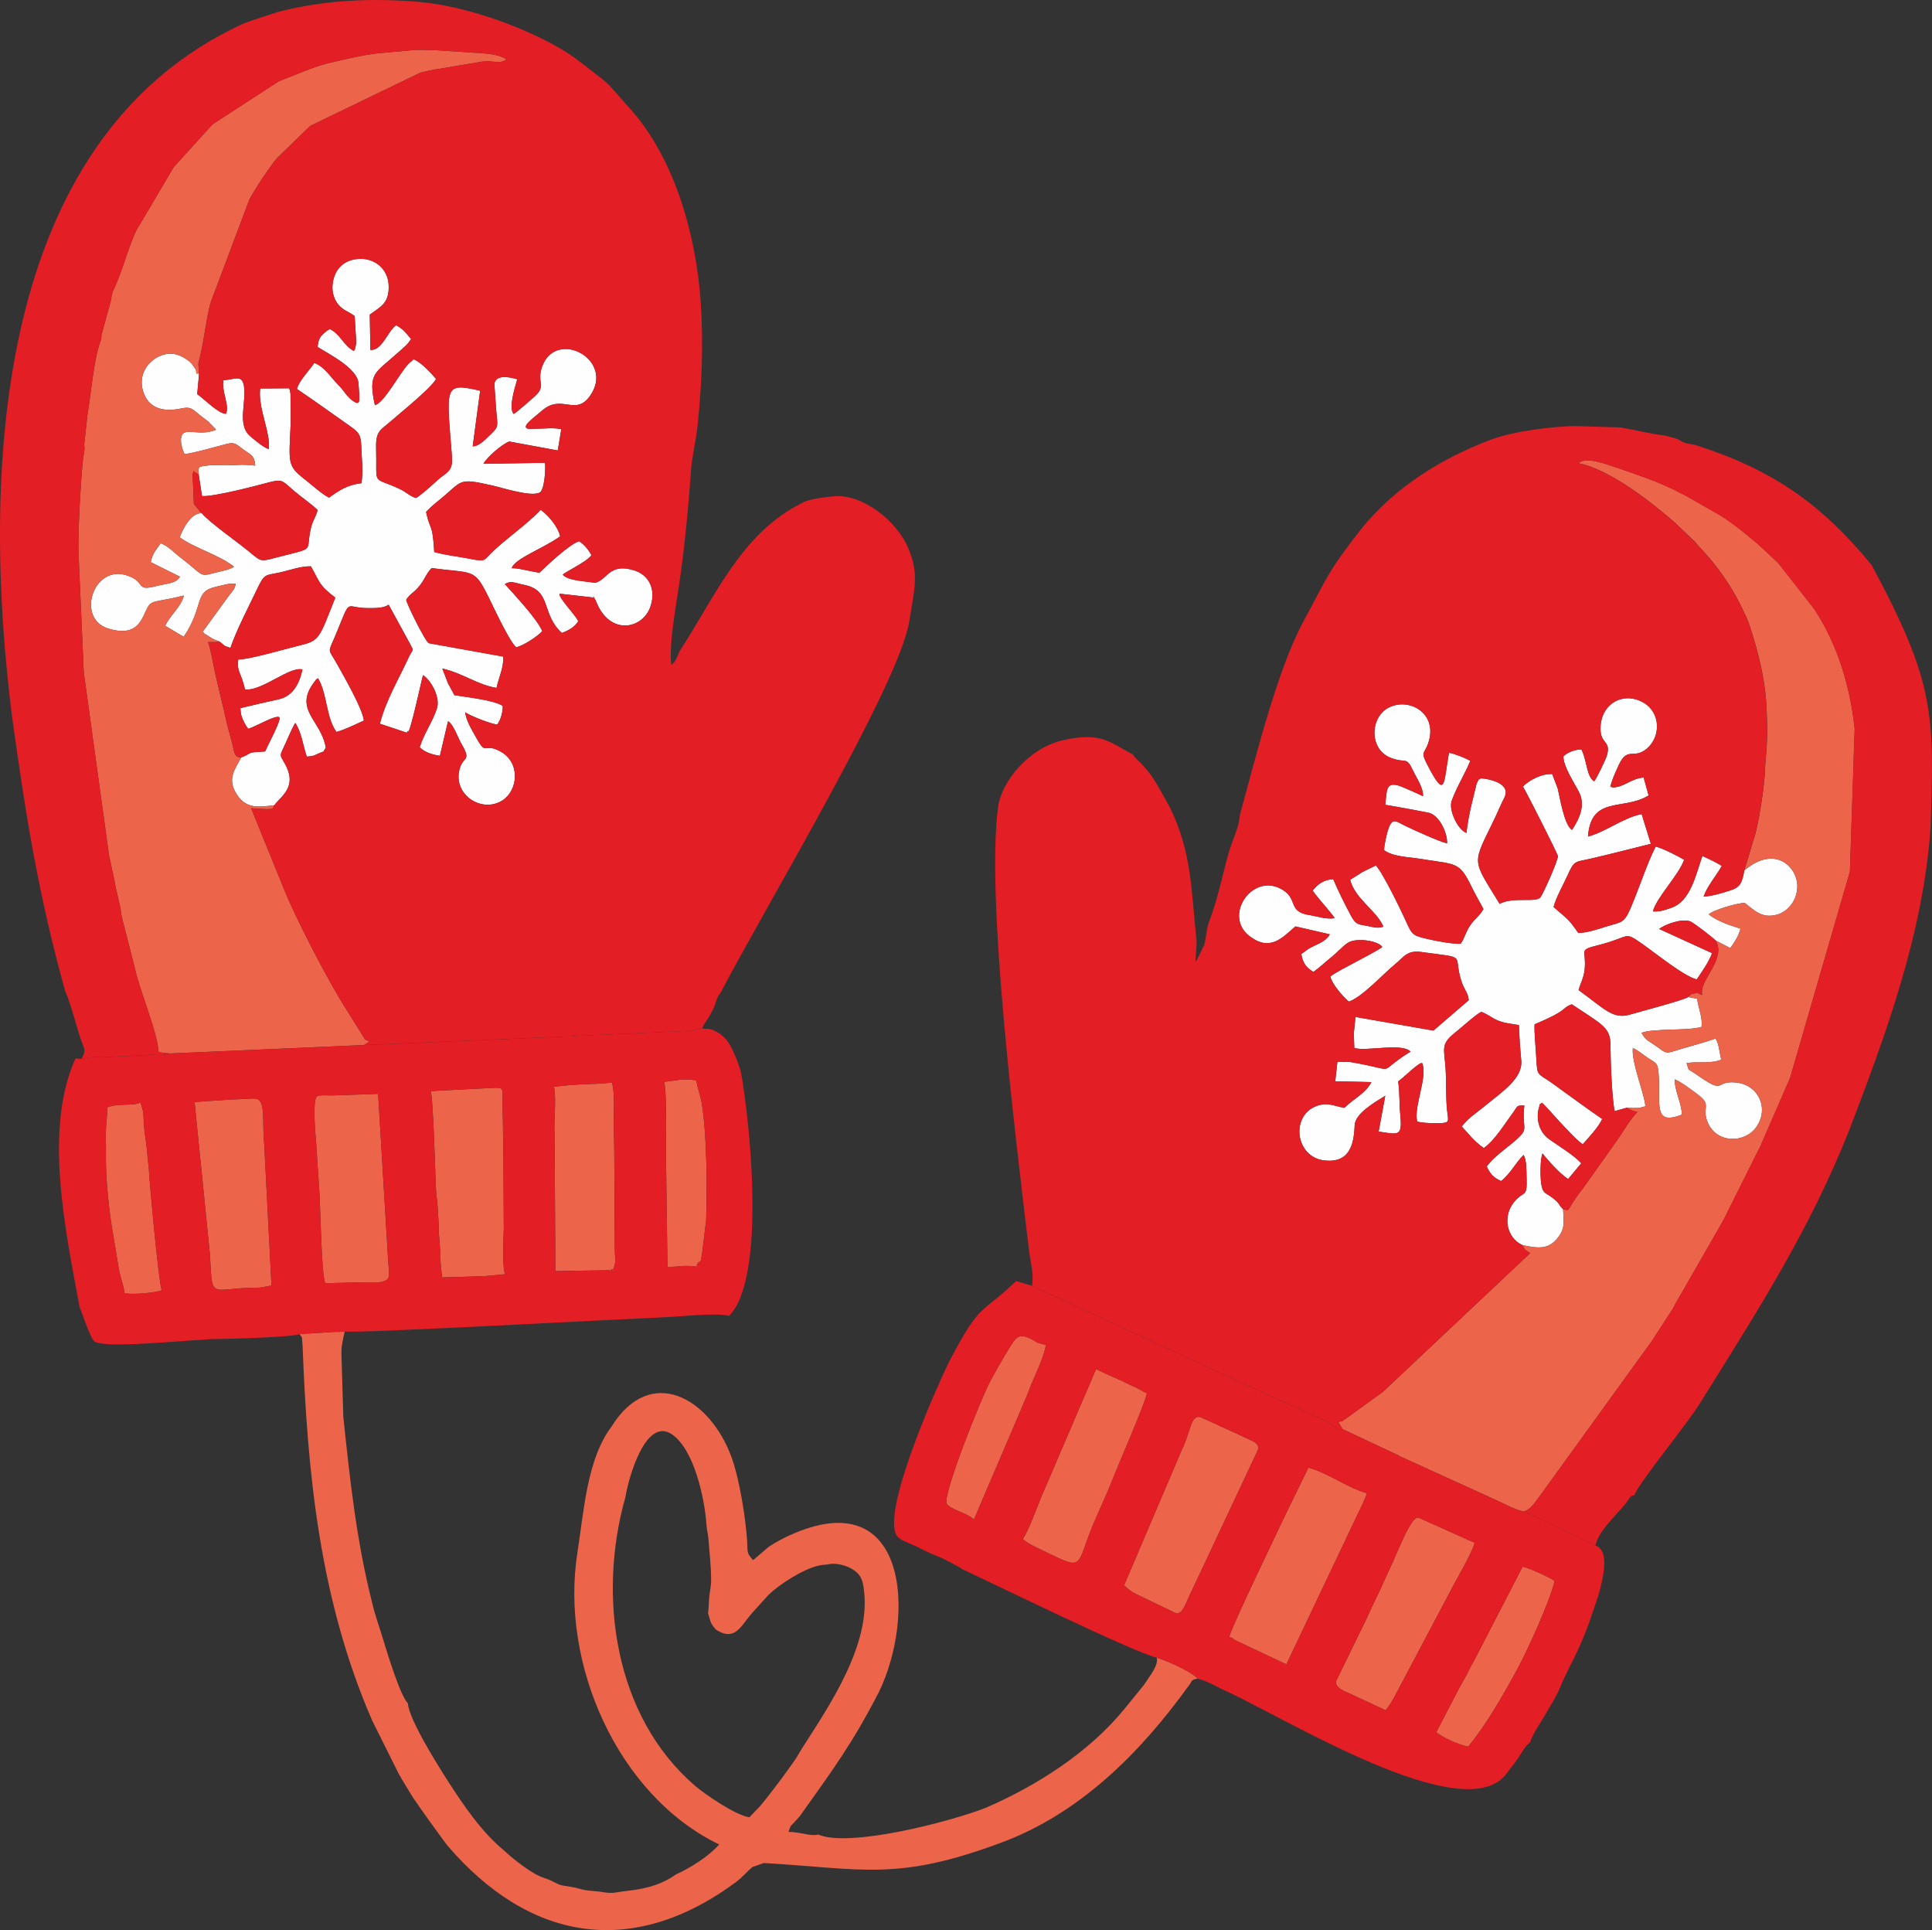 <?xml version="1.0" encoding="UTF-8"?> <!-- Creator: CorelDRAW X6 --> <svg xmlns="http://www.w3.org/2000/svg" xmlns:xlink="http://www.w3.org/1999/xlink" xml:space="preserve" width="58.161mm" height="58.095mm" style="shape-rendering:geometricPrecision; text-rendering:geometricPrecision; image-rendering:optimizeQuality; fill-rule:evenodd; clip-rule:evenodd" viewBox="0 0 200982 200753"><rect x="0" y="0" width="200982" height="200753" fill="#333333" stroke="none"/> <defs> <style type="text/css"> <![CDATA[ .fil2 {fill:#E31E24} .fil0 {fill:#FEFEFE} .fil1 {fill:#EC654A} ]]> </style> </defs> <g id="Слой_x0020_1">  <g id="_853303440"> <path class="fil0" d="M20704 38952c-40,-48 -79,-192 -106,-156 -211,285 -193,-291 -206,-310 -231,-350 -48,-130 -291,-449 -230,-301 -347,-434 -750,-699 -827,-543 -1575,-697 -2455,-411 -1337,434 -2608,1910 -1994,3816 541,1682 1999,2157 3944,1743 1040,-222 1126,46 1986,722 249,196 531,404 817,623l832 856c-1964,884 -3799,-699 -3647,1319 37,483 224,871 354,1218 812,-50 3257,-756 4361,-1043 878,-227 997,2 1716,532 882,651 1192,615 1290,1712 -1613,-176 -1918,-13 -3287,-27 -667,-6 -887,-76 -1608,13 -1137,140 -1001,95 -989,941l342 2245c1217,76 5433,-1015 6812,-1389 1611,-436 1520,-208 2742,831 789,671 1695,1274 2475,2007 -183,720 -498,1066 -678,1791 -669,2695 696,2031 -3604,3145 -1624,421 -1531,490 -2821,-587 -1190,-993 -4201,-3097 -4927,-4003 -1243,-159 -2217,2136 -2308,2499 1500,1117 4155,1841 5643,3058 -509,326 -1334,458 -1958,616 -1720,436 -1047,388 -3830,-1755 -630,-485 -963,-940 -1846,-1313 -483,747 -792,908 -1034,1970l3041 1512c-426,735 -1342,691 -2471,981 -2037,522 -1195,-254 -2543,-911 -3854,-1878 -5948,4238 -2469,5318 2769,859 3376,-598 3904,-1755 624,-1367 634,-830 3985,-1670 -276,1190 -1456,2054 -1938,3151l1922 1138c2157,-3183 1027,-4671 3303,-5188 808,-183 1383,-392 2118,-337 -149,653 -302,695 -690,1210l-2774 3817c46,41 133,34 148,112 14,77 113,86 147,109 123,83 347,232 462,297 597,334 199,161 1011,478 641,465 258,368 1134,660 591,-1772 1929,-4343 2833,-6237 744,-1558 820,-1279 2403,-1633 866,-194 2132,-653 3135,-617 953,1654 780,1913 2537,3256 -1717,4346 -1612,4465 -3806,4997 -1533,371 -5050,1421 -6293,1441 -132,1395 235,1110 720,3129 1853,117 4644,-2454 5965,-2091 -333,1515 -1004,2775 -2480,3099 -1227,270 -2669,600 -3976,918 53,599 27,643 281,1247 41,98 180,361 236,457 174,299 140,223 308,443 762,-209 2967,-1548 3238,-1170 197,275 -1264,2977 -1495,3529 -2169,122 -1110,104 -2477,622 -688,1279 -1515,2257 -442,3888 1003,1526 2356,1258 3883,1083 666,-938 2433,-1864 1126,-4267 -591,-1087 -620,-728 13,-2119 262,-575 723,-1674 1043,-2179 677,1076 779,2289 1194,3507 651,-59 631,-53 1114,-275 1043,-478 368,4 865,-641 -443,-2851 -3422,-3956 -1187,-6858 289,-375 84,-176 374,-377 968,1591 817,4050 1917,5585 924,-247 2020,-806 2856,-1184 -113,-1194 -2089,-4622 -2760,-5830 -996,-1793 -1015,-1068 -207,-3006 1722,-4128 879,-2871 3324,-2862 855,3 1712,15 2219,-354l2216 4058c449,910 352,385 -144,1453 -1061,2286 -2365,4460 -2984,6869l2797 932c50,-49 115,-212 123,-176 147,671 1467,-5541 1568,-5808 870,557 1803,2336 1455,3431 -458,1442 -1369,2636 -1798,4082 548,516 1256,744 2098,878l844 -3593c545,269 1030,1713 1376,2306 1197,2056 61,1175 -238,2973 -421,2529 2505,4296 4568,2922 1561,-1040 1857,-3852 -209,-5036 -1782,-1021 -1458,524 -2520,-1388 -447,-804 -1126,-1888 -1181,-2715 422,346 2929,1324 3339,1260 420,-572 595,-1503 553,-1920 -892,-603 -3666,-894 -5018,-1117 -219,-425 -408,-737 -689,-1275l-573 -1496c2163,492 3691,1716 5643,2012 223,-1102 721,-1958 708,-3250l-7748 -1395c-398,-182 -2404,-4290 -2356,-4530 429,-653 752,-648 1388,-1444 578,-723 657,-1218 1253,-1844 4347,597 4405,-49 5911,2998 484,979 2210,4716 2897,5246 737,-177 2182,-1108 2701,-1679 -503,-1249 -2988,-3893 -3895,-4898 650,-393 996,-121 2028,87 2892,582 1726,3027 3904,4996 716,-254 1351,-629 1707,-1224 -276,-645 -2169,-2545 -1920,-2857l3605 411c-395,-412 49,72 163,369 1401,3659 4953,2934 5700,442 548,-1828 -284,-3224 -1793,-3670 -2556,-756 -2686,983 -4002,1316 -1004,-172 -2767,-203 -3351,-826 -98,-153 2552,-1361 2966,-2052 -299,-583 -765,-1106 -1266,-1451 -1016,294 -3421,2580 -4147,3282 -1111,-183 -2191,-497 -2876,-474 278,-987 3229,-2017 5038,-3312 -221,-1039 -1293,-2244 -2029,-2759 -1298,1383 -3337,2825 -4761,4127 -1348,1234 -773,1318 -2838,922 -1252,-240 -2248,-322 -3470,-662 -187,-3135 -390,-2062 -852,-4164 333,-377 848,-818 1297,-1179 2601,-2092 1889,-2408 5615,-1571 1015,228 4090,1233 4929,715 490,-302 615,-2496 533,-3079l-6405 104c355,-685 2004,-2099 2690,-2316l5044 928 367 -2220c-950,-157 -1200,-78 -2114,-54l-1258 29c-1013,-130 609,-1227 1357,-1887 2056,-1812 3468,620 4996,-1537 2654,-3747 -3448,-7022 -4948,-3131 -655,1700 445,2041 -752,3134 -329,300 -2003,1760 -2220,1869 -581,-552 73,-2606 354,-3608 -989,-298 -2202,-460 -2381,463 -5,25 178,2569 205,2890 115,1385 279,1561 -475,2268 -489,458 -1242,1350 -1981,1354l774 -5785c-3849,-877 -3497,-490 -2927,6922 117,1528 -668,1611 -1517,2389 -624,573 -1693,1545 -2243,1857 -801,-307 -901,-580 -1696,-956 -2942,-1393 -2333,-79 -2439,-4328 -43,-1746 537,-1827 1560,-2734 963,-854 4175,-3422 4678,-4375 -440,-502 -1522,-1739 -2325,-2038 -52,35 -116,34 -149,115 -32,80 -115,88 -144,116 -37,35 -214,193 -260,242 -937,987 -2498,4022 -3484,4299 -753,-3364 67,-3364 2196,-5290 343,-310 446,-384 744,-656 464,-423 492,-461 823,-940 -495,-591 -861,-1080 -1565,-1436 -914,676 -1445,2658 -2668,2570l-64 -3671c1184,-859 2070,-1218 1960,-3135 -86,-1500 -1273,-2648 -2850,-2667 -1598,-20 -2834,913 -2985,2733 -67,810 202,1551 603,2024 555,654 1051,702 1700,1196l164 2709c-18,212 -3,134 -59,379 -187,819 -39,245 -203,542 -1120,-644 -1356,-1697 -2462,-2274 -439,223 -107,-1 -477,301 -632,515 -698,732 -833,1548 1208,761 4175,2241 4265,3793 83,1421 300,2342 -399,1939 -759,-437 -1072,-1163 -1708,-1791 -839,-828 -1348,-1818 -2485,-2276 -526,796 -1578,1828 -1812,2712 1774,1199 3388,2353 5179,3621 1236,875 1477,983 1525,2476 47,1470 205,2176 20,3703 -1484,175 -2280,716 -3386,1506 -713,-360 -1764,-1312 -2533,-1916 -1829,-1434 -1639,-1646 -1446,-5916l-25 -2958c-56,-388 -60,-378 -148,-588l-3005 22c-258,2013 1089,4529 897,6304 -553,-159 -1457,-938 -1952,-1360 -1377,-1172 -356,-3557 -633,-5197 -210,-1247 -927,-679 -2145,-606 -182,1281 672,2622 270,3490 -771,3 -2225,-1508 -2989,-2047l188 -2043z"></path> <path class="fil0" d="M158370 129502c1700,374 2691,423 3599,-657 910,-1081 672,-1724 637,-3076 -555,-501 -209,-508 -1099,-1181 -737,-558 -933,-421 -1124,-1187 -190,-759 -163,-3010 88,-3424 449,591 1888,2210 2665,2649l1360 -1633c-694,-785 -2278,-1757 -3302,-2474 -1240,-869 -1391,-2387 -1089,-3336 216,-679 -111,-105 291,-484 175,8 3231,3687 4255,4312 585,-651 1652,-1790 2024,-2623 -1735,-1186 -3472,-2490 -5215,-3733 -1546,-1102 -1537,-633 -1644,-2639 -54,-1013 -223,-2617 -176,-3475 3629,-1518 2672,-1614 3864,-2087 3138,2104 4029,2382 4030,4245 1,1551 152,5589 437,6871l1267 -357c980,57 1184,81 1921,-147 -7,-1059 -1475,-4593 -1297,-6054 551,223 998,644 1537,1006 884,593 1038,460 1138,1609 267,3068 -686,5536 2424,4303 -17,-1193 -765,-2470 -740,-3668 698,292 1801,1128 2493,1653 1365,1037 309,1277 913,2780 892,2218 3803,2270 5051,567 1401,-1911 288,-4451 -2107,-4673 -2346,-218 -917,1393 -4189,-894 -962,-672 -596,-181 -937,-1123 1131,-188 2552,94 3606,-358 -238,-1113 -253,-1676 -590,-2194 -1306,472 -2799,825 -4149,1255 -1057,337 -1037,247 -1904,-383 -807,-586 -1185,-637 -1646,-1463 1155,-488 4869,-194 6249,-619 114,-1003 -318,-1877 -464,-2926l-921 -182c-541,343 -4996,1507 -6037,1817 -1804,538 -2642,-562 -5371,-2539 196,-725 554,-1284 635,-2206 185,-2100 -760,-1911 1562,-2506 3277,-839 2444,-1477 4471,-59 1333,932 4301,3347 5627,3661 491,-748 1210,-1721 1591,-2732l-5508 -2519c672,-509 2413,-1121 3273,-770 310,126 2312,1660 2616,1978l1510 785c453,-640 861,-1214 1064,-2023 -1198,-374 -2452,-795 -3302,-1483 543,-502 2987,-1175 3738,-1199 952,717 1752,1671 3366,1227 996,-274 2095,-1337 2111,-2945 19,-1925 -2168,-4234 -5210,-1895l-296 215c-225,1218 -380,1754 -1432,2092 -736,236 -1954,630 -2810,649 412,-1149 1329,-2164 1890,-3182 -533,-365 -1320,-714 -2013,-1041 -701,1956 -1208,4706 -3258,5402 -694,236 -1117,402 -1893,369 350,-1418 2685,-3764 3250,-5375 -619,-371 -2252,-1212 -2967,-1371 -985,1974 -1700,4317 -2642,6487 -648,1493 -940,1352 -2322,1778 -943,291 -2095,706 -3077,723 -1080,-1560 -1144,-1439 -2574,-2702 235,-957 1052,-2388 1464,-3312 713,-1600 787,-1343 2380,-1713 2185,-508 4164,-1018 6276,-1547l-957 -3091c-1920,368 -3658,1815 -5586,2336 328,-4334 3714,-2652 6307,-4280l-513 -1858c-1255,71 -2028,992 -3170,1029l-276 -65c7,-444 862,-2381 1142,-2796 788,-1168 1381,-143 2604,-1152 1533,-1264 1443,-3755 -263,-4778 -2066,-1239 -4487,-13 -4530,2629 -28,1709 1164,1259 648,2897 -123,390 -1059,2346 -1298,2623 -808,-442 -755,-2243 -1344,-3322 -752,32 -1451,338 -1861,726 -22,1054 1138,2759 1641,3762 658,1311 46,2701 -748,3891 -795,-479 -1242,-3271 -1485,-4309l-572 -1495c-1039,-73 -2367,590 -3047,1299 399,640 3618,7007 3635,7229 32,437 -1557,3991 -1823,4296 -504,580 -2823,-87 -4238,669 -2935,-4826 -2884,-3949 -465,-8977 255,-530 425,-974 708,-1564 175,-364 310,-545 375,-865 281,-1392 -2495,-1689 -2607,-1636 -404,413 84,-487 -415,580l-582 2398c-245,1142 -351,1710 -463,2692 -875,-302 -1889,-2369 -1536,-3350 510,-1418 1390,-2807 1936,-4151 -450,-265 -1593,-736 -2218,-838 -584,3254 -333,4936 -2249,1252 -834,-1606 -168,-1036 215,-2705 633,-2763 -2163,-4294 -4227,-3251 -1957,988 -2110,4375 265,5255 1574,583 1529,-241 2274,1338 377,798 1057,1741 1021,2632 -160,-108 -2218,-1009 -2439,-1078 -1459,-460 -1307,450 -1491,1969 1837,303 3429,616 4475,815 1097,209 2011,2056 1957,3199 -855,-210 -3267,-1312 -4250,-1777 -1032,-489 -1383,-938 -1800,114 -263,664 -506,1989 -502,2358 865,695 2641,724 3749,908 3750,621 4061,218 5369,2948 382,797 865,1596 1220,2280 -417,719 -885,991 -1361,1664 -509,720 -588,1362 -1011,1937 -584,75 -2368,-252 -2962,-384 -2045,-455 -2036,-415 -2748,-1997 -487,-1083 -2431,-5090 -3116,-5753l-1413 688c-490,317 -784,517 -1255,791 472,1984 2777,3228 3451,4884 -625,255 -1310,-31 -1871,-116 -809,-123 -1048,-185 -1509,-1048 -668,-1250 -1294,-2514 -1833,-3774 -979,45 -1594,501 -2143,1185 689,979 1559,1849 2302,2861 -806,178 -1907,-207 -2560,-300 -2521,-356 -1073,-1803 -3181,-2812 -2962,-1418 -5808,2870 -3172,4950 2199,1736 3502,149 4815,-973l3584 824c-458,844 -1468,1035 -2240,1523l-726 529c154,953 536,1426 1259,1858 641,-451 1227,-1026 1885,-1546 483,-381 1320,-1282 1754,-1518 986,-538 3165,-132 3526,466 -431,349 -2066,1181 -2697,1528 -851,468 -1989,1014 -2710,1540 177,809 1264,2045 1929,2619 1411,-482 3584,-2901 4822,-3899 790,-637 1211,-1469 2638,-1273 5133,706 3266,100 4279,3138 256,767 659,1112 738,1876l-3676 3169 -8113 -1417c-67,601 -83,956 -173,1694l51 1532c1187,393 4999,-570 5848,378 -3876,2392 -889,1986 -6262,1085l-1344 -28 -224 2028 3760 87c-599,1188 -1934,1782 -2805,2675 -1148,-189 -1685,-601 -2821,-217 -2833,955 -2328,5383 788,5698 2580,260 3026,-1678 3098,-3665 46,-1247 2182,-2443 3183,-3070l-689 3722c2148,344 2468,502 2250,-1780 -119,-1238 -47,-2290 -218,-3436 669,-471 2249,-2090 2503,-1892 584,1443 -915,4551 -526,6060 296,129 1453,202 2195,185 1275,-30 1039,-192 918,-1339 -154,-1453 -70,-3016 -160,-4384 -131,-1987 -538,-2473 916,-3639 826,-662 2160,-1894 2800,-2227 776,301 1125,670 1779,924 762,296 1358,302 2136,457 37,1161 133,2496 241,3657 177,1901 -1944,3232 -3900,4846 -808,666 -1711,1233 -2282,2050 651,676 1225,1509 2292,2237 1196,-873 2132,-2474 3057,-3709 460,-614 281,-760 1158,-713 -311,2593 651,2271 -1039,3727 -774,667 -2243,1684 -2869,2608 300,693 681,1182 1492,1515 959,-748 1501,-1889 2339,-2715 329,577 285,1593 314,2555 58,1911 -292,1134 -1271,2301 -1310,1562 -774,3805 831,4522z"></path> <path class="fil1" d="M17666 109573l20190 -878c95,-51 553,-359 586,-376 -612,-277 -309,23 -930,-958l-1401 -2243c-1769,-2680 -5186,-9302 -6410,-12251l-3577 -8802c2989,241 2090,-31 2414,-310 -1528,175 -2880,443 -3883,-1083 -1073,-1631 -246,-2609 442,-3888 -458,-76 -643,74 -883,-1232l-321 -1215c-352,-1163 -481,-2065 -802,-3291l-695 -2951c-271,-1202 -403,-2277 -753,-3319 196,9 549,15 738,10l450 -54c-812,-317 -414,-144 -1011,-478 -115,-65 -339,-215 -462,-297 -34,-23 -133,-32 -147,-109 -15,-78 -102,-71 -148,-112l2774 -3817c388,-515 541,-557 690,-1210 -735,-55 -1310,154 -2118,337 -2276,517 -1146,2006 -3303,5188l-1922 -1138c482,-1097 1662,-1961 1938,-3151 -3351,840 -3361,303 -3985,1670 -528,1157 -1135,2614 -3904,1755 -3479,-1080 -1384,-7196 2469,-5318 1348,657 506,1433 2543,911 1129,-290 2045,-246 2471,-981l-3041 -1512c242,-1062 550,-1223 1034,-1970 883,374 1217,828 1846,1313 2783,2144 2110,2192 3830,1755 624,-159 1449,-290 1958,-616 -1489,-1216 -4143,-1941 -5643,-3058 91,-363 1065,-2658 2308,-2499 -52,-60 -130,-118 -175,-162l-666 -807 -131 -3175c290,-108 -376,-558 630,103 -12,-846 -148,-800 989,-941 721,-89 941,-19 1608,-13 1369,13 1675,-149 3287,27 -98,-1097 -408,-1062 -1290,-1712 -719,-530 -838,-759 -1716,-532 -1104,286 -3549,993 -4361,1043 -131,-347 -318,-735 -354,-1218 -152,-2018 1683,-435 3647,-1319l-832 -856c-285,-219 -567,-427 -817,-623 -860,-676 -946,-944 -1986,-722 -1944,414 -3402,-60 -3944,-1743 -614,-1906 657,-3382 1994,-3816 879,-286 1628,-132 2455,411 403,265 520,398 750,699 243,319 60,98 291,449 12,19 -6,595 206,310 27,-36 66,108 106,156 39,-1466 -243,-466 117,-1893 389,-1546 769,-4726 1153,-5749l3987 -10602c535,-933 1214,-2024 1813,-2850 360,-496 649,-942 1030,-1395l3470 -3370 11459 -5537c640,-148 1183,-275 1608,-346 30,-5 97,-12 128,-17l4661 -780c1104,-173 1974,318 2547,-252 -660,-462 -1863,-598 -2921,-651l-4418 -290c-489,6 -1434,-63 -2129,-31l-3066 276c-1943,128 -3839,612 -5694,1035 -1580,361 -2848,939 -4380,1535 -470,183 -644,237 -1104,442l-6806 4423c-18,17 -63,64 -81,82 -18,17 -64,65 -83,82l-3909 4302 -3473 5881c-12,22 -47,81 -59,101l-292 460c-889,1791 -1321,3802 -2327,6091 -11,26 -43,85 -54,110 -162,367 -29,-8 -148,346 -154,461 -132,616 -183,874l-993 3624c-4,32 2,224 -18,346l-47 190c-5,17 -31,75 -37,91 -724,2051 -972,5409 -1365,7768l-327 3022c34,508 45,-147 28,389 -21,681 -91,535 -149,1079 -217,2032 -614,8398 -446,10368l531 12012c3,23 17,86 20,107 3,21 17,81 20,101 3,20 17,81 20,101l2568 18594c57,256 145,610 222,1000 175,890 335,1422 458,2261l496 2141c57,329 71,557 75,585 7,45 51,305 72,383l1322 5174c566,2606 2369,6705 2508,8876l1160 131z"></path> <path class="fil1" d="M181466 90507l296 -215c3042,-2339 5229,-30 5210,1895 -16,1608 -1116,2671 -2111,2945 -1614,444 -2414,-511 -3366,-1227 -751,24 -3195,698 -3738,1199 849,689 2104,1110 3302,1483 -202,809 -611,1384 -1064,2023l-1510 -785c35,69 78,150 98,209 20,58 65,139 86,211 553,1886 -1936,3784 -1594,5257 -821,-320 -156,-294 -770,-180 -597,111 -294,70 -680,377l921 182c146,1049 577,1923 464,2926 -1380,425 -5095,131 -6249,619 461,826 839,878 1646,1463 867,630 847,719 1904,383 1350,-430 2843,-783 4149,-1255 338,518 352,1081 590,2194 -1053,452 -2474,170 -3606,358 341,942 -25,451 937,1123 3272,2287 1843,676 4189,894 2395,222 3508,2762 2107,4673 -1248,1703 -4160,1652 -5051,-567 -605,-1504 452,-1743 -913,-2780 -692,-526 -1794,-1361 -2493,-1653 -25,1198 723,2476 740,3668 -3110,1233 -2158,-1235 -2424,-4303 -100,-1149 -254,-1017 -1138,-1609 -539,-361 -986,-782 -1537,-1006 -178,1461 1289,4995 1297,6054 -736,227 -941,204 -1921,147 136,86 132,125 624,327 83,34 358,75 487,96 -839,895 -1274,1720 -2037,2843l-3627 5110c-1922,2416 -1182,2391 -2077,2182 35,1352 272,1995 -637,3076 -908,1080 -1899,1031 -3599,657 464,776 128,332 806,841l-15266 14378c-37,30 -90,75 -128,105l-3744 2704c-698,427 72,181 -816,366l440 747 5801 2728c439,243 -7,34 388,202l10234 4658c362,177 1936,989 2450,960 738,-138 1366,-1256 1880,-1908l11444 -15828c19,-31 56,-91 76,-124l2068 -3189c62,-104 107,-196 166,-304 23,-44 87,-169 114,-217l4813 -8385c231,-435 4,13 250,-449l3542 -7097c22,-41 79,-137 101,-179 10,-20 43,-75 53,-96l3065 -7039c22,-49 86,-196 109,-250l6225 -21469 497 -14856c-451,-4270 -1742,-8716 -4151,-12361 -26,-40 -66,-97 -92,-137l-3663 -4681c-319,-340 -523,-508 -850,-811 -597,-553 -975,-933 -1620,-1477 -1187,-1001 -2229,-1844 -3580,-2711l-3713 -2120c-577,-245 -569,-292 -1015,-511 -2079,-1017 -4014,-1642 -6169,-2380 -950,-326 -3135,-1169 -3881,-429 3233,607 7729,4149 10047,6193l2064 1971c33,36 77,89 109,125 32,36 76,89 109,125 32,36 77,89 109,125l1001 1109c1485,1722 2760,3626 3698,5676l220 462c20,43 52,107 72,149l226 526c10,26 33,87 42,112l165 481c904,2781 1647,5795 1720,8805 1,29 4,97 5,125l68 1909c-2,179 -69,1576 -83,1750l-160 1947c0,14 2,73 2,87 -4,1576 -705,6254 -1246,7625l-903 3022z"></path> <path class="fil1" d="M73488 158567c40,610 172,902 218,1592 78,1149 272,2725 268,4098 36,396 -83,994 -156,1557 -130,1004 -28,1025 -162,1967 279,876 203,1035 821,1711 1540,1008 2263,236 3111,-910 173,-234 458,-576 642,-801l1695 -1875c1136,-1114 3692,-2762 5342,-3090 481,-95 575,-39 948,-125 1138,-191 2647,369 3219,1212 322,474 385,1036 446,1525 703,5632 -3522,11864 -6435,16402 -369,581 -634,1117 -1020,1604 -722,1035 -1433,1993 -2187,2961 -467,599 -681,895 -1188,1487l-1091 1134c-1425,-195 -4619,-2383 -5667,-3287 -8413,-7249 -10134,-19762 -7233,-30006 377,-2286 2148,-8234 4759,-6590 2342,1475 3486,6643 3671,9433zm-42339 -19809c388,490 216,212 326,1156 508,13323 1762,26424 7240,39039l2758 5529c549,980 1009,1674 1511,2516 1225,1775 2237,3185 3525,4916 8456,9900 19134,11918 30062,3835 710,-526 1058,-1023 1711,-1561l1172 -415c10380,618 13909,1897 24662,-2103 8167,-3009 14469,-9320 19454,-16216 455,-506 237,-763 1021,-854 -534,-652 -2829,-1735 -4254,-2178 202,826 -814,2004 -1352,2850l-1962 2414c-3699,4561 -9153,8046 -14524,10366 -3846,1485 -14188,4139 -17373,2763 -836,217 -1802,-277 -3107,-275 342,-911 142,-452 755,-1163 34,-39 82,-85 115,-122l225 -252c33,-39 77,-91 110,-130 3588,-5029 5481,-7611 8191,-12850 3847,-7867 3119,-21944 -9258,-16340 -796,361 -1332,662 -2035,1103 -39,25 -98,60 -137,85l-1637 1401c-731,-790 -550,-842 -625,-2009 -150,-2339 -791,-6420 -1629,-8713 -2235,-6123 -8423,-9726 -12498,-3139 -2537,3365 -2854,8784 -3536,13137 -1799,11496 4180,25187 14755,30300 -1063,1210 -2963,2423 -4506,3118l-407 275c-1643,1013 -3198,1266 -5052,1480 -625,72 -1082,246 -1971,107 -767,-143 -1272,-129 -1886,-218 -606,-88 -863,-246 -1585,-354 -1488,-212 -1143,-222 -2170,-692 -409,-187 -664,-222 -1100,-419 -1167,-527 -2863,-1880 -3747,-2712 -2276,-1874 -4196,-4692 -5779,-7156 -1081,-1684 -4088,-6466 -4181,-8119 -778,-727 -2163,-5291 -2553,-6572 -419,-1404 -832,-2466 -1196,-4005 -1602,-6380 -2285,-12705 -2966,-19219l-196 -6516c-40,-788 168,-1556 343,-2366 -931,114 -499,6 -1195,60l-3312 200c-25,-64 -137,9 -205,17z"></path> <path class="fil1" d="M116937 164892c564,537 706,621 1316,940l3904 1881c780,395 1067,-663 1596,-1794 410,-877 682,-1438 1052,-2221l6082 -12955c98,-593 -456,-792 -939,-1026l-1723 -800c-656,-292 -1063,-471 -1735,-793 -170,-81 -1630,-743 -1636,-744 -1017,-221 -983,1562 -1919,3425l-5999 14088z"></path> <path class="fil1" d="M44786 113485c313,587 505,9604 594,10643 40,465 108,642 138,1263 60,1234 140,1725 130,2787l134 1727c15,260 0,552 -7,810l208 2152 4193 -124c58,-5 346,-21 402,-23l1979 -188c-301,-462 -211,-3654 -147,-4652l-53 -8886c-35,-810 -27,-2463 -71,-3387 -109,-2236 354,-2513 -836,-2462l-6663 341z"></path> <path class="fil1" d="M127877 170242c908,392 22,44 711,402l5232 2469 7339 -15461c269,-541 954,-1931 1034,-2343 -1855,-486 -4150,-2157 -6080,-2657l-2255 4606c-560,1197 -5798,12047 -5980,12985z"></path> <path class="fil1" d="M33826 133464l3450 -73c4060,134 3129,-243 3062,-2947l-1004 -16675 -4795 170c-303,1 -1253,-69 -1550,79 -486,244 -199,3894 -123,4469l299 4607c190,2050 235,9241 660,10369z"></path> <path class="fil1" d="M20243 114642l606 6044c5,33 17,98 21,133l964 9613c261,4104 -71,3866 2993,3582 722,-67 958,-76 1801,-80 974,-5 799,-142 1615,-208l-761 -14744c-241,-2570 198,-4533 -896,-4713 -332,-55 -6184,308 -6343,373z"></path> <path class="fil1" d="M144146 177888c469,-577 812,-1189 1205,-1940l4053 -7666c272,-521 322,-599 604,-1140 343,-657 857,-1627 1208,-2281 520,-969 2023,-3554 2185,-4396l-5850 -2619c-808,-133 -2214,3750 -2974,5310 -537,1102 -902,2049 -1441,3108 -533,1048 -917,2045 -1459,3081l-2686 5509c-154,714 1011,1104 1484,1322l3671 1712z"></path> <path class="fil1" d="M57628 113034c276,1423 -36,3668 61,4899l89 14276 5592 -93c1244,218 -243,-368 346,126 420,-1158 268,-926 236,-2293l-36 -7472c0,-1651 -18,-3511 -69,-5218 -38,-1294 149,-3665 -200,-4685 -850,150 -2042,170 -2965,206 -1301,51 -2021,139 -3055,253z"></path> <path class="fil1" d="M106382 160079c715,581 1451,876 2476,1376 3987,1945 3056,1441 4823,-2797 617,-1481 1426,-3175 1977,-4580 876,-2235 3343,-7792 3659,-9160 -607,-262 -625,-370 -1275,-663 -319,-144 -486,-209 -697,-312 -665,-325 -232,-147 -648,-322 -190,-80 -2534,-1119 -2671,-1230l-5758 13434c-332,818 -1348,3593 -1885,4254z"></path> <path class="fil1" d="M11171 115173c-11,980 -121,1424 -151,2326 -40,1154 22,1194 2,2379 -41,2397 222,5148 581,7515 9,61 19,124 27,186l759 4538c172,926 492,1555 560,2398 949,157 3136,-37 3867,-308 -373,-1471 -1228,-10818 -1316,-12411l-236 -2385c-96,-907 -257,-1723 -306,-2590 -55,-969 32,-1112 -359,-2163 -641,418 -2283,61 -3428,516z"></path> <path class="fil1" d="M149410 180174c697,575 2316,1298 3333,1495 1833,-2256 3478,-5089 5030,-7925 1083,-1980 3441,-7142 3957,-9305 -367,-290 -2666,-1374 -3333,-1495l-5007 9692c-326,620 -236,380 -478,881 -384,793 -740,1360 -1169,2168l-2333 4488z"></path> <path class="fil1" d="M69061 112521c375,684 171,7512 232,8639l143 10607c588,30 1316,-91 1847,-96 1959,-21 855,383 1329,-326 524,-403 220,31 427,-994l421 -3446c91,-3569 98,-8623 -456,-12136 -139,-880 -416,-1462 -574,-2402 -1522,-251 -1881,30 -3369,154z"></path> <path class="fil1" d="M101309 158061l4762 -11116c385,-950 685,-1567 976,-2323 70,-183 131,-390 207,-576 314,-767 1400,-2972 1544,-4172 -1240,-259 -845,-283 -1620,-649 -1331,-629 -1532,-73 -2562,1602l-736 1272c-228,420 -484,861 -668,1184 -1106,1940 -5242,12398 -4719,13135 460,648 2174,945 2815,1643z"></path> <path class="fil2" d="M151744 175685c429,-808 785,-1376 1169,-2168 242,-501 152,-261 478,-881l5007 -9692c667,121 2966,1205 3333,1495 -516,2163 -2874,7324 -3957,9305 -1551,2836 -3197,5669 -5030,7925 -1017,-197 -2636,-920 -3333,-1495l2333 -4488zm-2340 -7404l-4053 7666c-393,751 -736,1363 -1205,1940l-3671 -1712c-473,-218 -1638,-609 -1484,-1322l2686 -5509c542,-1036 925,-2034 1459,-3081 539,-1059 904,-2005 1441,-3108 761,-1560 2166,-5443 2974,-5310l5850 2619c-163,841 -1666,3427 -2185,4396 -351,654 -865,1624 -1208,2281 -282,541 -332,618 -604,1140zm-21526 1960c182,-938 5420,-11788 5980,-12985l2255 -4606c1930,500 4226,2172 6080,2657 -80,411 -765,1802 -1034,2343l-7339 15461 -5232 -2469c-689,-358 197,-10 -711,-402zm-5720 -2529l-3904 -1881c-610,-318 -752,-403 -1316,-940l5999 -14088c936,-1863 902,-3646 1919,-3425 6,1 1466,663 1636,744 672,322 1080,501 1735,793l1723 800c483,234 1037,433 939,1026l-6082 12955c-369,783 -642,1345 -1052,2221 -528,1131 -816,2188 -1596,1794zm-15776 -7633c537,-660 1553,-3436 1885,-4254l5758 -13434c137,111 2481,1150 2671,1230 416,175 -17,-3 648,322 211,103 378,168 697,312 649,293 667,401 1275,663 -316,1368 -2783,6925 -3659,9160 -550,1405 -1360,3099 -1977,4580 -1767,4238 -836,4742 -4823,2797 -1024,-500 -1761,-795 -2476,-1376zm-5072 -2018c-641,-698 -2355,-996 -2815,-1643 -523,-736 3612,-11194 4719,-13135 184,-323 440,-764 668,-1184l736 -1272c1030,-1675 1231,-2230 2562,-1602 775,366 379,390 1620,649 -145,1199 -1231,3404 -1544,4172 -76,186 -136,393 -207,576 -291,756 -591,1373 -976,2323l-4762 11116zm-2449 -16674c-825,1563 -7263,15697 -5576,18325 327,510 1346,798 1926,1081 793,387 1376,691 2043,966 786,263 2367,1115 2838,1443 2993,1394 17765,8619 20245,9219 1425,443 3721,1526 4255,2179 737,154 1805,717 2523,1085 383,196 750,344 1226,577 7176,3517 24338,13819 28415,8170 487,-675 669,-844 1148,-1528 420,-600 680,-1232 1274,-1694 289,-924 1159,-2128 1661,-3012 553,-973 1133,-1838 1539,-2888 504,-1217 1147,-2350 1718,-3585 550,-1189 1119,-2574 1515,-3828 207,-655 2526,-6463 366,-7143l-7442 -3562c-514,28 -2089,-783 -2450,-960l-10234 -4658c-395,-168 50,40 -388,-202l-5801 -2728c-1099,205 357,187 -2229,-1065l-9521 -4325c-25,-12 -87,-44 -112,-56 -24,-12 -85,-43 -110,-55l-20332 -9404 -1654 -494c-3702,3537 -3677,2148 -6843,8145z"></path> <path class="fil2" d="M16815 134207c-731,271 -2918,465 -3867,308 -68,-843 -388,-1471 -560,-2398l-759 -4538c-9,-61 -18,-125 -27,-186 -359,-2367 -622,-5118 -581,-7515 20,-1185 -42,-1225 -2,-2379 31,-903 140,-1346 151,-2326 1145,-455 2787,-97 3428,-516 390,1051 304,1194 359,2163 49,867 209,1684 306,2590l236 2385c88,1593 943,10940 1316,12411zm3428 -19565c159,-65 6011,-428 6343,-373 1094,180 655,2143 896,4713l761 14744c-816,66 -641,203 -1615,208 -842,4 -1078,13 -1801,80 -3064,284 -2732,522 -2993,-3582l-964 -9613c-5,-35 -17,-100 -21,-133l-606 -6044zm13583 18822c-425,-1128 -470,-8319 -660,-10369l-299 -4607c-76,-575 -363,-4226 123,-4469 296,-149 1247,-78 1550,-79l4795 -170 1004 16675c67,2705 998,3082 -3062,2947l-3450 73zm17623 -20320c1190,-50 727,227 836,2462 45,924 36,2576 71,3387l53 8886c-64,998 -154,4190 147,4652l-1979 188c-56,2 -344,18 -402,23l-4193 124 -208 -2152c7,-258 22,-550 7,-810l-134 -1727c11,-1062 -70,-1553 -130,-2787 -30,-621 -98,-798 -138,-1263 -90,-1038 -281,-10055 -594,-10643l6663 -341zm6179 -110c1034,-114 1754,-202 3055,-253 923,-37 2114,-56 2965,-206 349,1020 162,3391 200,4685 51,1707 69,3567 69,5218l36 7472c31,1367 183,1136 -236,2293 -589,-494 898,92 -346,-126l-5592 93 -89 -14276c-97,-1231 215,-3476 -61,-4899zm14984 18310c-474,709 630,305 -1329,326 -531,6 -1259,126 -1847,96l-143 -10607c-61,-1127 142,-7955 -232,-8639 1488,-124 1846,-405 3369,-154 159,940 435,1521 574,2402 554,3514 547,8567 456,12136l-421 3446c-207,1025 97,591 -427,994zm-34755 -22649l-20190 878c-56,30 -139,47 -183,56 -915,201 -1094,55 -2163,98l-4611 241c-331,26 -414,-44 -1106,-10l-1137 176 -615 -33c-3342,7326 -1020,17994 434,25875 157,280 1086,3210 1545,3550 1129,837 10836,-290 12882,-256 1313,-13 7855,-196 8437,-511 68,-8 180,-81 205,-17l3313 -200c695,-55 264,54 1194,-60 458,256 27519,-1225 33642,-1496 1656,-73 5008,-461 6355,-126 3862,-3979 2166,-20091 1234,-25270 -196,-871 -884,-2501 -1260,-3076 -291,-444 -707,-877 -1252,-1181 -1014,-566 -1115,-169 -1546,-404l-1488 339c-139,-4 -361,-30 -364,-30l-11062 502c-309,28 -804,79 -1076,66l-1429 39c-29,4 -98,16 -126,20l-19632 833z"></path> <path class="fil2" d="M141694 54906c-3559,4521 -3577,5071 -6086,9694 -2749,5065 -5023,14352 -6601,20068 -184,1390 -318,1542 -895,3134 -743,2051 -1137,4883 -2334,8073 -282,751 -296,1594 -498,2399l-883 1796c-90,-801 163,-1473 53,-2498 -533,-4918 -455,-9027 -2820,-13732 -634,-1089 -1000,-1855 -1680,-2902 -353,-544 -628,-851 -1031,-1303 -409,-459 -749,-693 -1072,-1157 -2356,-1250 -3308,-2403 -7298,-1479 -3589,831 -6369,4347 -6716,6901 -1274,9365 1723,33687 3226,46259 133,1110 506,2272 299,3580l20332 9404c24,12 85,43 110,55 25,12 87,44 112,56l9521 4325c2586,1252 1130,1270 2229,1065l-440 -747c888,-185 118,62 816,-366l3744 -2704c38,-30 91,-75 128,-105l15266 -14378c-678,-509 -341,-65 -806,-841 -1605,-717 -2140,-2960 -831,-4522 979,-1167 1329,-389 1271,-2301 -29,-961 15,-1978 -314,-2555 -837,826 -1379,1967 -2339,2715 -811,-333 -1192,-822 -1492,-1515 625,-925 2095,-1941 2869,-2608 1690,-1457 728,-1134 1039,-3727 -877,-47 -698,99 -1158,713 -925,1235 -1862,2836 -3057,3709 -1067,-728 -1641,-1562 -2292,-2237 571,-817 1475,-1384 2282,-2050 1956,-1614 4078,-2945 3900,-4846 -109,-1160 -204,-2495 -241,-3657 -779,-155 -1375,-161 -2136,-457 -654,-254 -1002,-623 -1779,-924 -639,333 -1973,1565 -2800,2227 -1454,1166 -1047,1652 -916,3639 90,1368 6,2931 160,4384 121,1147 358,1309 -918,1339 -742,18 -1899,-56 -2195,-185 -389,-1509 1110,-4617 526,-6060 -254,-198 -1834,1421 -2503,1892 171,1146 100,2198 218,3436 218,2282 -102,2125 -2250,1780l689 -3722c-1001,627 -3138,1823 -3183,3070 -73,1987 -519,3925 -3098,3665 -3116,-314 -3621,-4743 -788,-5698 1136,-383 1673,28 2821,217 872,-893 2206,-1486 2805,-2675l-3760 -87 224 -2028 1344 28c5372,901 2386,1307 6262,-1085 -849,-948 -4661,15 -5848,-378l-51 -1532c90,-738 106,-1093 173,-1694l8113 1417 3676 -3169c-79,-764 -482,-1109 -738,-1876 -1013,-3038 855,-2431 -4279,-3138 -1427,-197 -1848,636 -2638,1273 -1238,998 -3410,3417 -4822,3899 -665,-574 -1752,-1810 -1929,-2619 721,-526 1859,-1072 2710,-1540 631,-347 2266,-1179 2697,-1528 -361,-599 -2540,-1004 -3526,-466 -434,236 -1271,1137 -1754,1518 -658,520 -1244,1095 -1885,1546 -723,-432 -1104,-906 -1259,-1858l726 -529c772,-488 1782,-679 2240,-1523l-3584 -824c-1312,1122 -2616,2709 -4815,973 -2636,-2080 210,-6368 3172,-4950 2108,1009 660,2456 3181,2812 653,92 1754,477 2560,300 -743,-1011 -1613,-1882 -2302,-2861 548,-684 1164,-1140 2143,-1185 539,1260 1165,2524 1833,3774 461,863 700,926 1509,1048 561,85 1246,371 1871,116 -674,-1656 -2979,-2901 -3451,-4884 471,-274 765,-474 1255,-791l1413 -688c685,663 2629,4670 3116,5753 712,1582 703,1542 2748,1997 595,132 2378,459 2962,384 423,-576 502,-1217 1011,-1937 476,-673 944,-944 1361,-1664 -355,-685 -838,-1483 -1220,-2280 -1308,-2730 -1619,-2326 -5369,-2948 -1108,-183 -2884,-213 -3749,-908 -4,-369 239,-1695 502,-2358 416,-1052 767,-603 1800,-114 983,465 3395,1567 4250,1777 54,-1143 -859,-2990 -1957,-3199 -1046,-199 -2637,-512 -4475,-815 184,-1519 32,-2429 1491,-1969 221,70 2279,970 2439,1078 36,-891 -644,-1834 -1021,-2632 -745,-1579 -700,-756 -2274,-1338 -2375,-879 -2222,-4267 -265,-5255 2064,-1042 4861,489 4227,3251 -383,1669 -1049,1100 -215,2705 1915,3684 1664,2002 2249,-1252 626,103 1769,573 2218,838 -546,1343 -1426,2732 -1936,4151 -353,980 661,3047 1536,3350 112,-981 218,-1549 463,-2692l582 -2398c499,-1067 11,-167 415,-580 113,-53 2888,244 2607,1636 -64,319 -200,501 -375,865 -283,590 -453,1033 -708,1564 -2419,5028 -2470,4151 465,8977 1415,-756 3734,-90 4238,-669 266,-305 1855,-3859 1823,-4296 -16,-222 -3235,-6589 -3635,-7229 680,-709 2008,-1372 3047,-1299l572 1495c243,1038 690,3830 1485,4309 793,-1190 1406,-2580 748,-3891 -503,-1003 -1663,-2708 -1641,-3762 410,-388 1110,-694 1861,-726 589,1078 536,2880 1344,3322 238,-277 1175,-2233 1298,-2623 516,-1638 -676,-1188 -648,-2897 43,-2642 2463,-3869 4530,-2629 1707,1023 1796,3514 263,4778 -1224,1009 -1817,-16 -2604,1152 -280,415 -1134,2351 -1142,2796l276 65c1142,-37 1915,-959 3170,-1029l513 1858c-2592,1629 -5979,-53 -6307,4280 1928,-521 3667,-1968 5586,-2336l957 3091c-2112,529 -4091,1039 -6276,1547 -1593,370 -1667,113 -2380,1713 -412,924 -1229,2355 -1464,3312 1430,1263 1494,1142 2574,2702 982,-18 2135,-433 3077,-723 1382,-426 1674,-284 2322,-1778 942,-2169 1657,-4513 2642,-6487 715,159 2348,1000 2967,1371 -565,1611 -2900,3957 -3250,5375 776,33 1199,-133 1893,-369 2050,-696 2557,-3447 3258,-5402 692,327 1480,676 2013,1041 -562,1018 -1478,2033 -1890,3182 856,-19 2074,-413 2810,-649 1052,-338 1207,-874 1432,-2092l903 -3022c541,-1371 1242,-6049 1246,-7625 0,-15 -2,-74 -2,-87l160 -1947c15,-173 82,-1571 83,-1750l-68 -1909c-1,-28 -4,-96 -5,-125 -73,-3009 -816,-6023 -1720,-8805l-165 -481c-9,-25 -32,-87 -42,-112l-226 -526c-19,-42 -51,-106 -72,-149l-220 -462c-938,-2050 -2213,-3954 -3698,-5676l-1001 -1109c-32,-36 -77,-89 -109,-125 -32,-36 -76,-89 -109,-125 -32,-36 -76,-89 -109,-125l-2064 -1971c-2317,-2044 -6814,-5586 -10047,-6193 746,-740 2931,104 3881,429 2155,738 4090,1363 6169,2380 446,218 438,265 1015,511l3713 2120c1350,867 2393,1709 3580,2711 645,544 1023,924 1620,1477 327,303 531,471 850,811l3663 4681c26,40 66,97 92,137 2409,3645 3700,8091 4151,12361l-497 14856 -6225 21469c-23,54 -87,201 -109,250l-3065 7039c-10,21 -43,77 -53,96 -22,42 -79,138 -101,179l-3542 7097c-246,461 -19,14 -250,449l-4813 8385c-26,47 -90,173 -114,217 -58,107 -104,199 -166,304l-2068 3189c-20,33 -57,92 -76,124l-11444 15828c-514,652 -1141,1770 -1880,1908l7442 3562c286,-1438 2053,-3077 3043,-4246 569,-672 554,-999 998,-972 487,-1365 5658,-7577 6927,-9739 5897,-9447 11309,-17838 15431,-28243 3858,-10053 7687,-20475 8459,-31387 373,-11845 548,-14978 -6115,-27390 -5261,-6391 -10293,-9930 -18388,-12509 -1514,-222 -1405,-436 -1787,-590 -111,-45 -1031,-330 -1554,-423 -821,-30 -2813,-534 -4399,-800l-4761 -144c-2395,49 -6368,530 -8713,1412 -5127,1926 -9921,4902 -13423,9185z"></path> <path class="fil2" d="M1285 74783c1501,10747 2732,18249 5460,28199 493,1160 766,2169 1165,3500 156,521 314,1095 509,1654 330,944 596,1117 47,1997l1137 -176c693,-34 775,36 1106,10l4611 -241c1068,-43 1248,103 2163,-98 44,-10 127,-26 183,-56l-1160 -131c-139,-2171 -1942,-6271 -2508,-8876l-1322 -5174c-20,-78 -65,-338 -72,-383 -4,-28 -18,-257 -75,-585l-496 -2141c-123,-839 -283,-1370 -458,-2261 -76,-389 -164,-744 -222,-1000l-2568 -18594c-3,-20 -17,-81 -20,-101 -3,-20 -17,-80 -20,-101 -3,-22 -17,-84 -20,-107l-531 -12012c-168,-1970 230,-8336 446,-10368 58,-545 128,-398 149,-1079 17,-536 6,119 -28,-389l327 -3022c393,-2358 641,-5717 1365,-7768 6,-17 32,-75 37,-91l47 -190c20,-122 14,-314 18,-346l993 -3624c51,-258 29,-413 183,-874 119,-354 -14,21 148,-346 11,-25 43,-84 54,-110 1006,-2289 1438,-4299 2327,-6091l292 -460c12,-21 48,-79 59,-101l3473 -5881 3909 -4302c19,-18 65,-65 83,-82 18,-17 63,-64 81,-82l6806 -4423c460,-205 634,-260 1104,-442 1532,-596 2800,-1174 4380,-1535 1855,-423 3751,-907 5694,-1035l3066 -276c696,-32 1641,37 2129,31l4418 290c1058,54 2261,189 2921,651 -573,569 -1444,78 -2547,252l-4661 780c-30,6 -97,12 -128,17 -425,70 -968,198 -1608,346l-11459 5537 -3470 3370c-380,453 -669,898 -1030,1395 -600,826 -1279,1917 -1813,2850l-3987 10602c-384,1024 -764,4203 -1153,5749 -359,1426 -77,427 -117,1893l-188 2043c764,538 2218,2050 2989,2047 402,-868 -452,-2209 -270,-3490 1218,-72 1935,-640 2145,606 276,1640 -744,4025 633,5197 496,422 1400,1201 1952,1360 192,-1774 -1155,-4290 -897,-6304l3005 -22c87,210 92,200 148,588l25 2958c-193,4270 -383,4481 1446,5916 770,604 1820,1556 2533,1916 1106,-790 1902,-1331 3386,-1506 185,-1527 27,-2234 -20,-3703 -48,-1492 -289,-1600 -1525,-2476 -1791,-1268 -3405,-2422 -5179,-3621 234,-883 1286,-1916 1812,-2712 1137,458 1646,1448 2485,2276 637,628 950,1355 1708,1791 699,403 482,-517 399,-1939 -90,-1553 -3057,-3032 -4265,-3793 135,-817 201,-1034 833,-1548 370,-301 38,-77 477,-301 1106,577 1343,1629 2462,2274 164,-298 16,277 203,-542 56,-245 41,-167 59,-379l-164 -2709c-649,-494 -1145,-542 -1700,-1196 -401,-473 -670,-1214 -603,-2024 151,-1820 1387,-2753 2985,-2733 1577,19 2764,1167 2850,2667 110,1917 -776,2276 -1960,3135l64 3671c1223,87 1754,-1894 2668,-2570 704,356 1070,845 1565,1436 -330,479 -359,517 -823,940 -298,272 -401,346 -744,656 -2129,1926 -2949,1926 -2196,5290 985,-277 2547,-3313 3484,-4299 47,-49 223,-208 260,-242 29,-28 112,-36 144,-116 32,-82 97,-80 149,-115 803,299 1885,1536 2325,2038 -502,953 -3714,3522 -4678,4375 -1023,907 -1603,988 -1560,2734 106,4249 -503,2935 2439,4328 795,376 894,649 1696,956 550,-313 1619,-1285 2243,-1857 848,-778 1634,-861 1517,-2389 -570,-7412 -923,-7799 2927,-6922l-774 5785c739,-4 1492,-896 1981,-1354 754,-707 591,-883 475,-2268 -27,-322 -210,-2865 -205,-2890 179,-923 1392,-761 2381,-463 -281,1002 -935,3055 -354,3608 217,-110 1891,-1569 2220,-1869 1197,-1093 96,-1434 752,-3134 1500,-3891 7602,-616 4948,3131 -1528,2157 -2939,-274 -4996,1537 -749,660 -2371,1757 -1357,1887l1258 -29c914,-25 1164,-103 2114,54l-367 2220 -5044 -928c-686,217 -2335,1630 -2690,2316l6405 -104c82,584 -43,2777 -533,3079 -839,518 -3914,-487 -4929,-715 -3726,-837 -3014,-521 -5615,1571 -449,361 -963,802 -1297,1179 462,2102 665,1029 852,4164 1223,340 2218,422 3470,662 2065,396 1490,312 2838,-922 1423,-1302 3463,-2744 4761,-4127 736,515 1808,1720 2029,2759 -1809,1296 -4760,2325 -5038,3312 685,-23 1764,291 2876,474 726,-702 3131,-2988 4147,-3282 501,345 967,868 1266,1451 -413,691 -3064,1900 -2966,2052 584,623 2346,653 3351,826 1316,-332 1446,-2072 4002,-1316 1509,446 2340,1842 1793,3670 -747,2492 -4299,3217 -5700,-442 -114,-298 -559,-781 -163,-369l-3605 -411c-249,312 1644,2212 1920,2857 -356,595 -991,970 -1707,1224 -2178,-1969 -1012,-4414 -3904,-4996 -1033,-208 -1378,-480 -2028,-87 907,1004 3392,3649 3895,4898 -519,572 -1963,1502 -2701,1679 -688,-531 -2413,-4267 -2897,-5246 -1506,-3047 -1564,-2401 -5911,-2998 -596,626 -675,1121 -1253,1844 -636,795 -960,790 -1388,1444 -48,239 1958,4347 2356,4530l7748 1395c13,1292 -485,2147 -708,3250 -1952,-295 -3480,-1519 -5643,-2012l573 1496c281,539 470,850 689,1275 1352,223 4126,514 5018,1117 43,417 -133,1349 -553,1920 -410,65 -2917,-914 -3339,-1260 56,827 734,1910 1181,2715 1062,1912 738,368 2520,1388 2066,1184 1770,3996 209,5036 -2063,1374 -4989,-393 -4568,-2922 299,-1798 1436,-917 238,-2973 -346,-594 -831,-2038 -1376,-2306l-844 3593c-841,-134 -1550,-363 -2098,-878 429,-1447 1340,-2640 1798,-4082 348,-1095 -584,-2874 -1455,-3431 -102,267 -1422,6479 -1568,5808 -8,-36 -73,126 -123,176l-2797 -932c619,-2409 1923,-4582 2984,-6869 496,-1069 593,-544 144,-1453l-2216 -4058c-507,369 -1365,357 -2219,354 -2445,-8 -1602,-1266 -3324,2862 -808,1938 -789,1213 207,3006 671,1208 2647,4636 2760,5830 -836,378 -1931,937 -2856,1184 -1100,-1536 -949,-3994 -1917,-5585 -290,201 -85,2 -374,377 -2235,2902 744,4007 1187,6858 -497,645 178,164 -865,641 -483,222 -463,216 -1114,275 -415,-1218 -517,-2431 -1194,-3507 -321,506 -781,1604 -1043,2179 -633,1392 -604,1032 -13,2119 1307,2403 -460,3329 -1126,4267 -324,279 575,551 -2414,310l3577 8802c1224,2949 4641,9571 6410,12251l1401 2243c621,981 318,681 930,958 -33,17 -491,324 -586,376l19632 -833c28,-4 97,-16 126,-20l1429 -39c272,13 767,-38 1076,-66l11062 -502c3,0 226,26 364,30l1488 -339c406,-774 1237,-1770 1468,-2842 336,-868 219,-366 544,-988 4576,-8764 18519,-31947 19545,-38482 538,-3427 1032,-4834 -59,-7498 -1255,-3065 -4848,-5693 -7653,-5515 -727,46 -2466,274 -3202,581 -196,98 -523,268 -771,403 -5975,3266 -8574,9581 -12205,15138 -205,452 -387,1093 -857,1434 -309,-1816 528,-6509 776,-8154 568,-3765 994,-8141 1251,-11947 102,-1513 547,-3276 708,-4870 429,-4239 609,-8421 314,-12782 -468,-6908 -2709,-14931 -7316,-20065 -2847,-3173 -1608,-2087 -4714,-4510l-277 -214c-1093,-852 -1814,-1327 -3120,-2034 -3846,-2080 -9364,-4009 -13975,-4395 -4848,-406 -9643,-199 -14476,1024 -1215,406 -2592,801 -3766,1271 -26117,12040 -27171,47125 -23965,72299z"></path> <path class="fil2" d="M22834 66731l-450 54c-189,5 -542,0 -738,-10 349,1042 482,2117 753,3319l695 2951c321,1225 450,2128 802,3291l321 1215c239,1306 424,1156 883,1232 1367,-519 308,-500 2477,-622 230,-552 1692,-3254 1495,-3529 -271,-378 -2476,961 -3238,1170 -168,-220 -134,-144 -308,-443 -55,-95 -195,-359 -236,-457 -254,-604 -229,-649 -281,-1247 1307,-319 2749,-649 3976,-918 1476,-324 2147,-1585 2480,-3099 -1321,-363 -4113,2208 -5965,2091 -485,-2019 -852,-1734 -720,-3129 1242,-20 4760,-1069 6293,-1441 2194,-531 2089,-651 3806,-4997 -1758,-1343 -1584,-1601 -2537,-3256 -1003,-37 -2269,423 -3135,617 -1583,354 -1660,75 -2403,1633 -904,1894 -2242,4465 -2833,6237 -876,-292 -494,-195 -1134,-660z"></path> <path class="fil2" d="M162606 125769c895,208 155,234 2077,-2182l3627 -5110c763,-1124 1198,-1949 2037,-2843 -129,-21 -404,-62 -487,-96 -492,-202 -488,-242 -624,-327l-1267 357c-285,-1282 -436,-5320 -437,-6871 -1,-1863 -892,-2140 -4030,-4245 -1192,473 -234,569 -3864,2087 -47,858 122,2462 176,3475 107,2006 98,1537 1644,2639 1743,1243 3480,2547 5215,3733 -371,833 -1439,1972 -2024,2623 -1024,-624 -4080,-4303 -4255,-4312 -402,379 -75,-196 -291,484 -301,949 -151,2468 1089,3336 1024,717 2608,1689 3302,2474l-1360 1633c-777,-440 -2216,-2059 -2665,-2649 -252,414 -278,2665 -88,3424 191,766 387,629 1124,1187 890,673 544,680 1099,1181z"></path> <path class="fil2" d="M175626 103700c386,-307 83,-266 680,-377 614,-115 -51,-141 770,180 -342,-1473 2146,-3371 1594,-5257 -21,-72 -66,-152 -86,-211 -20,-59 -63,-141 -98,-209 -304,-317 -2307,-1851 -2616,-1978 -860,-351 -2601,261 -3273,770l5508 2519c-381,1011 -1100,1984 -1591,2732 -1326,-314 -4294,-2728 -5627,-3661 -2027,-1417 -1194,-779 -4471,59 -2321,595 -1377,406 -1562,2506 -81,922 -440,1480 -635,2206 2729,1977 3567,3077 5371,2539 1040,-310 5495,-1475 6037,-1817z"></path> <path class="fil2" d="M20671 49355c-1006,-661 -340,-210 -630,-103l131 3175 666 807c45,44 123,102 175,162 726,906 3737,3009 4927,4003 1290,1077 1196,1008 2821,587 4299,-1114 2934,-450 3604,-3145 180,-725 495,-1071 678,-1791 -780,-733 -1686,-1336 -2475,-2007 -1222,-1040 -1131,-1268 -2742,-831 -1379,374 -5595,1464 -6812,1389l-342 -2245z"></path> </g> </g> </svg> 